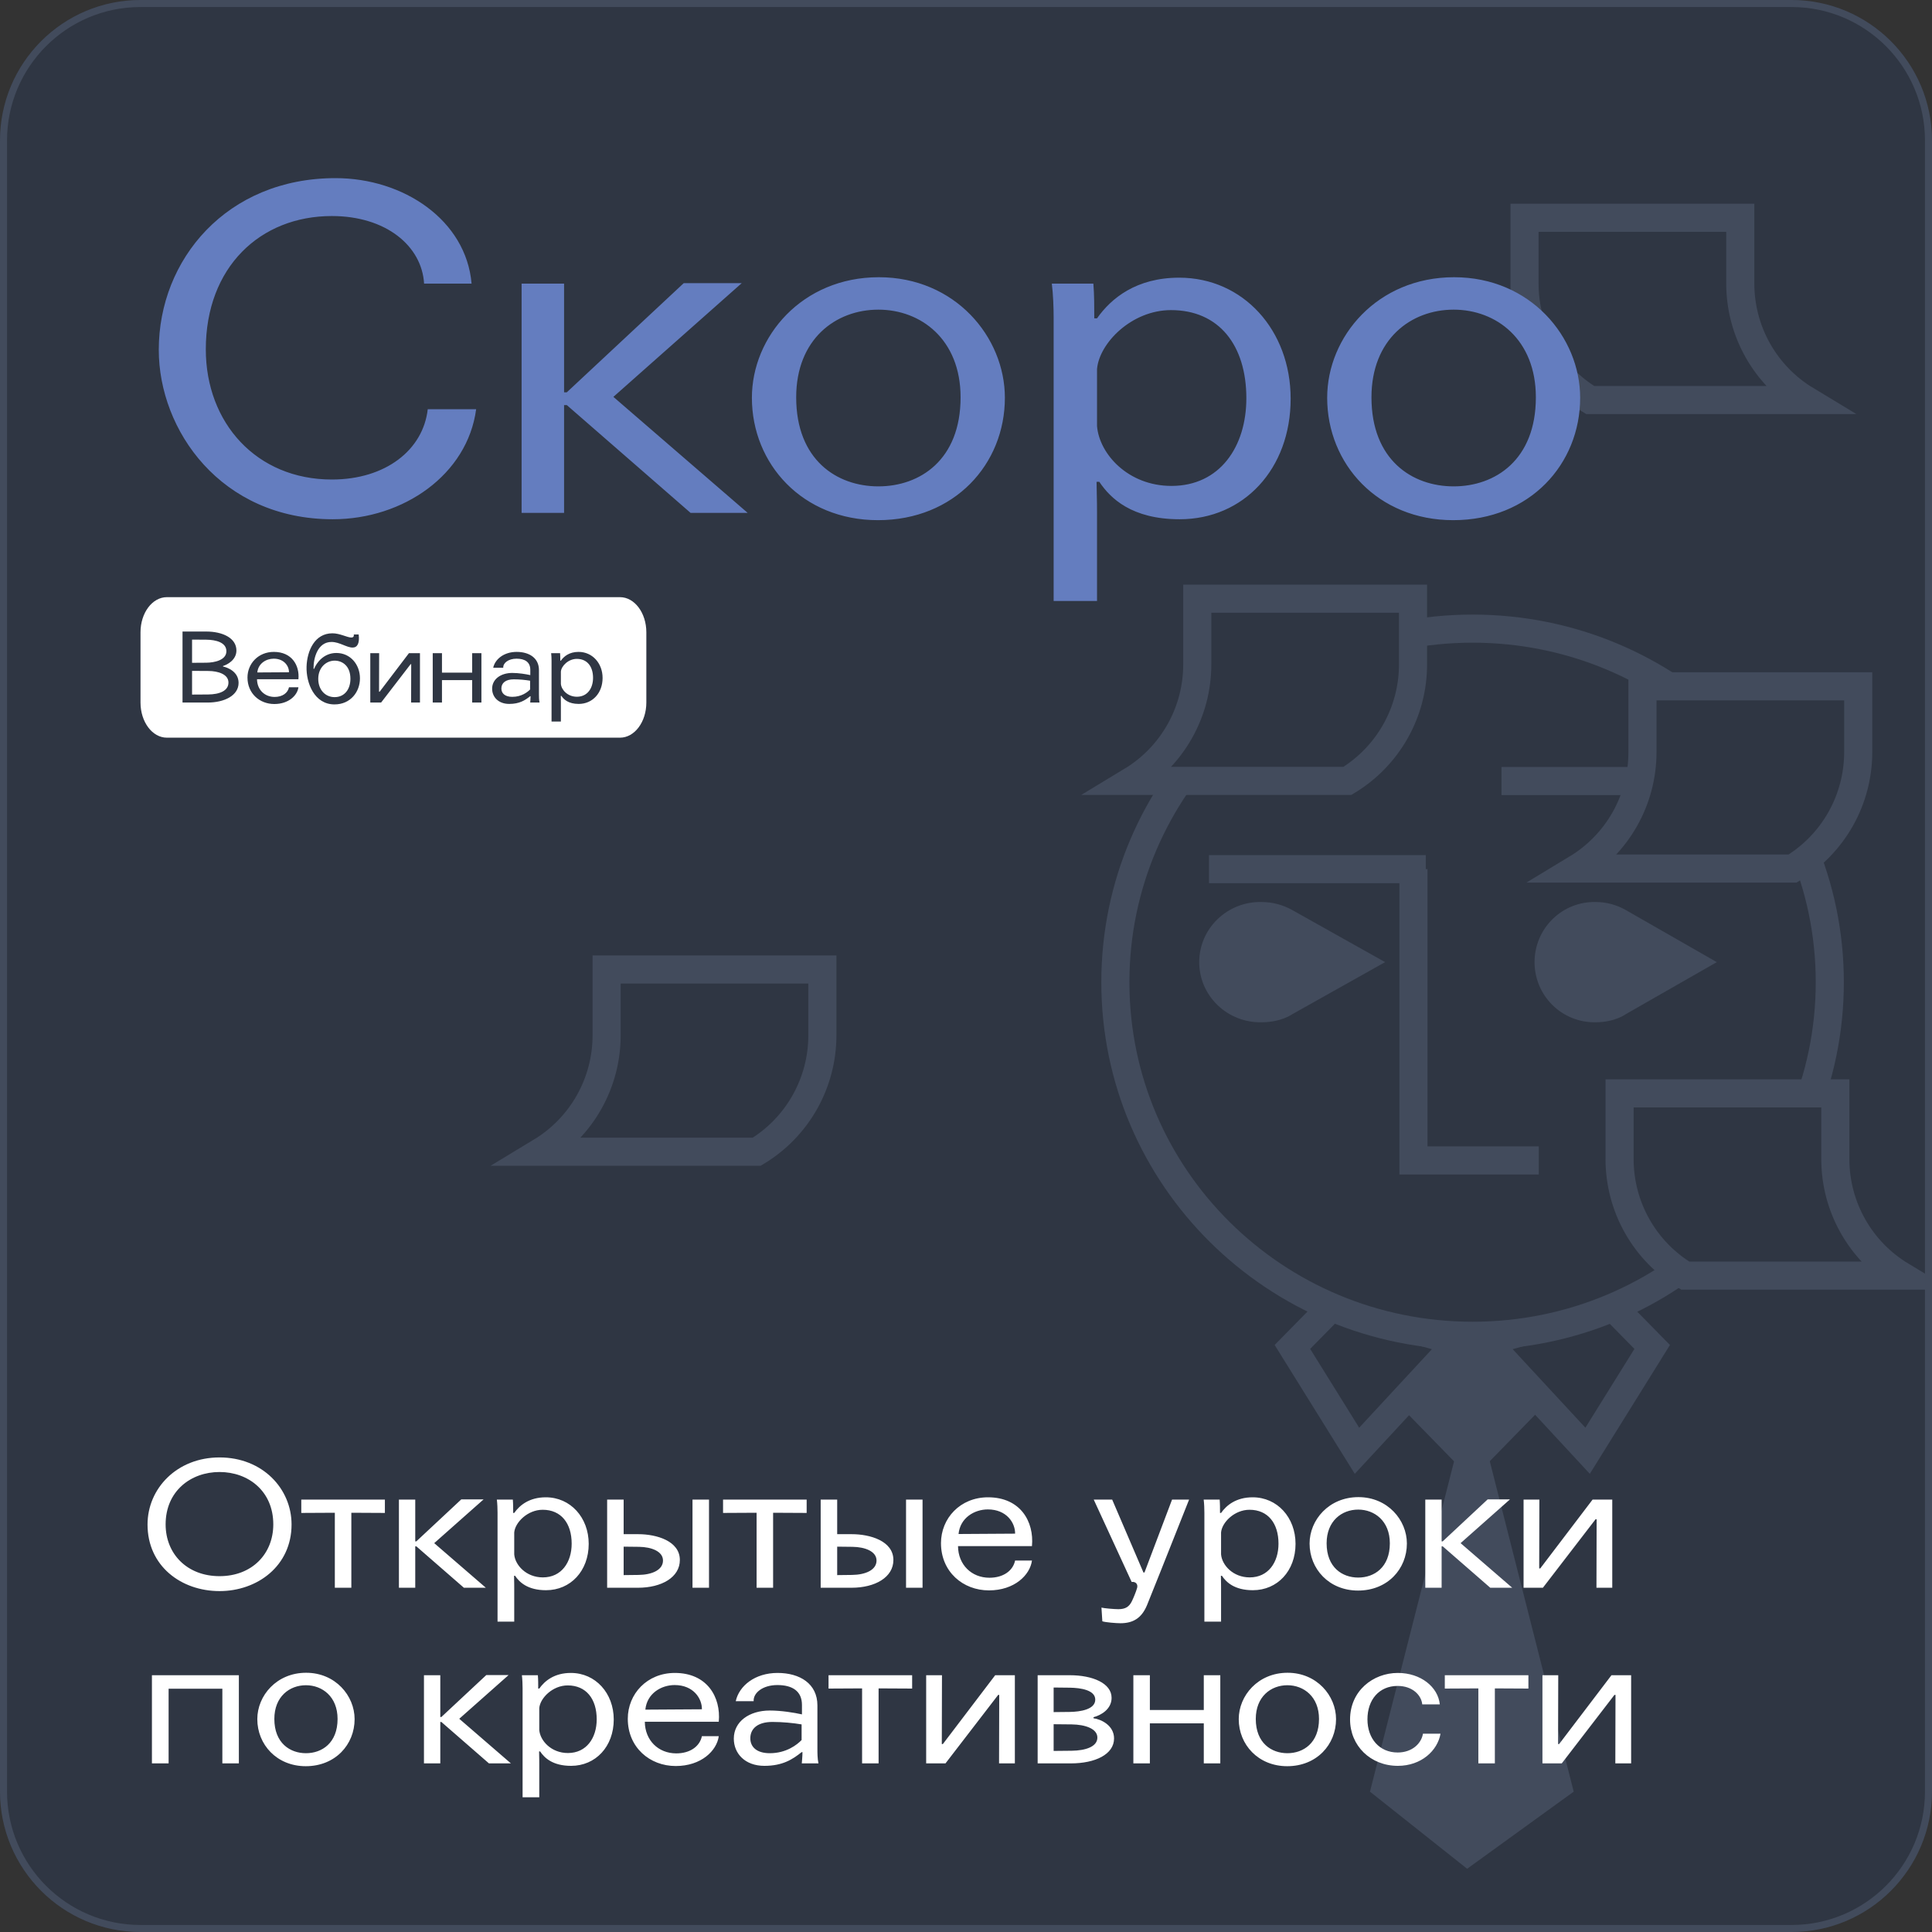 <?xml version="1.0" encoding="UTF-8"?> <svg xmlns="http://www.w3.org/2000/svg" width="275" height="275" viewBox="0 0 275 275" fill="none"><rect x="0" y="0" width="275" height="275" fill="#333333" stroke="none"/> <g clip-path="url(#clip0_2603_3073)"> <mask id="mask0_2603_3073" style="mask-type:luminance" maskUnits="userSpaceOnUse" x="0" y="0" width="275" height="275"> <path d="M255 0H20C8.954 0 0 8.954 0 20V255C0 266.046 8.954 275 20 275H255C266.046 275 275 266.046 275 255V20C275 8.954 266.046 0 255 0Z" fill="white"></path> </mask> <g mask="url(#mask0_2603_3073)"> <path d="M255 0H20C8.954 0 0 8.954 0 20V255C0 266.046 8.954 275 20 275H255C266.046 275 275 266.046 275 255V20C275 8.954 266.046 0 255 0Z" fill="#2F3643"></path> <path d="M209.545 171.31V238.219" stroke="#2F3643" stroke-width="4" stroke-miterlimit="10"></path> <path d="M209.518 198L195 255.024L208.831 266L224 255.024L209.518 198Z" fill="#424B5C"></path> <path d="M209.519 189.091L199.003 199.845L209.502 210.6L220 199.845L209.519 189.091Z" fill="#424B5C"></path> <path d="M211.615 190.991L225.978 206.501L235.172 191.723L229.566 186.016L211.615 190.991Z" fill="#2F3643" stroke="#424B5C" stroke-width="4" stroke-miterlimit="10"></path> <path d="M207.518 190.991L193.152 206.501L183.961 191.723L189.568 186.016L207.518 190.991Z" fill="#2F3643" stroke="#424B5C" stroke-width="4" stroke-miterlimit="10"></path> <path d="M260.452 139.807C260.452 112.028 237.688 89.48 209.606 89.48C181.524 89.48 158.76 112.013 158.76 139.807C158.76 167.6 181.524 190.134 209.606 190.134C237.688 190.134 260.452 167.604 260.452 139.807Z" fill="#2F3643" stroke="#424B5C" stroke-width="4" stroke-miterlimit="10"></path> <path d="M219.029 165.177H201.19C201.19 148.984 201.19 139.905 201.19 123.712" stroke="#424B5C" stroke-width="4" stroke-miterlimit="10"></path> <path d="M179.556 128.392C178.403 128.367 177.257 128.57 176.183 128.989C175.11 129.409 174.13 130.036 173.302 130.836C172.478 131.631 171.821 132.582 171.371 133.633C170.925 134.683 170.695 135.811 170.695 136.951C170.695 138.091 170.925 139.22 171.371 140.269C171.824 141.321 172.482 142.273 173.307 143.069C174.132 143.865 175.108 144.49 176.177 144.907C177.252 145.327 178.401 145.532 179.556 145.51C182.381 145.51 183.947 144.361 183.947 144.361L197.156 136.948L183.947 129.541C182.606 128.788 181.094 128.392 179.556 128.392Z" fill="#424B5C"></path> <path d="M227.11 128.392C225.978 128.367 224.851 128.571 223.801 128.991C222.745 129.413 221.786 130.04 220.981 130.836C220.17 131.635 219.527 132.585 219.09 133.632C218.206 135.757 218.206 138.142 219.09 140.267C219.527 141.314 220.17 142.264 220.981 143.063C221.783 143.857 222.739 144.483 223.791 144.903C224.843 145.324 225.969 145.53 227.103 145.51C229.873 145.51 231.403 144.362 231.403 144.362L244.369 136.95L231.425 129.541C230.115 128.786 228.626 128.39 227.11 128.392Z" fill="#424B5C"></path> <path d="M172.089 123.715H202.946" stroke="#424B5C" stroke-width="4"></path> <path d="M213.723 111.17H244.58" stroke="#424B5C" stroke-width="4"></path> <path d="M191.785 111.153H161.073C163.926 109.428 166.286 106.995 167.923 104.09C169.561 101.185 170.42 97.906 170.419 94.57V85.215H201.13V94.57C201.131 97.905 200.271 101.184 198.634 104.089C196.997 106.994 194.638 109.427 191.785 111.153Z" fill="#2F3643" stroke="#424B5C" stroke-width="4" stroke-miterlimit="10"></path> <path d="M239.874 181.568H270.587C267.734 179.843 265.374 177.41 263.737 174.505C262.099 171.599 261.239 168.32 261.241 164.985V155.629H230.53V164.985C230.529 168.32 231.389 171.599 233.026 174.504C234.663 177.409 237.022 179.842 239.874 181.568Z" fill="#2F3643" stroke="#424B5C" stroke-width="4" stroke-miterlimit="10"></path> <path d="M226.344 56.938H257.057C254.203 55.214 251.844 52.781 250.206 49.875C248.569 46.97 247.709 43.691 247.711 40.356V31H217V40.356C216.999 43.691 217.858 46.969 219.495 49.875C221.132 52.78 223.491 55.213 226.344 56.938Z" fill="#2F3643" stroke="#424B5C" stroke-width="4" stroke-miterlimit="10"></path> <path d="M255.154 123.629H224.441C227.295 121.904 229.654 119.471 231.292 116.566C232.929 113.661 233.789 110.382 233.788 107.047V97.691H264.498V107.047C264.499 110.381 263.64 113.66 262.003 116.565C260.366 119.47 258.007 121.904 255.154 123.629Z" fill="#2F3643" stroke="#424B5C" stroke-width="4" stroke-miterlimit="10"></path> <path d="M107.713 163.938H77C79.853 162.213 82.213 159.78 83.851 156.875C85.488 153.97 86.348 150.691 86.346 147.356V138H117.057V147.356C117.058 150.691 116.199 153.969 114.562 156.875C112.925 159.78 110.565 162.213 107.713 163.938Z" fill="#2F3643" stroke="#424B5C" stroke-width="4" stroke-miterlimit="10"></path> <path d="M88.25 85H23.75C21.679 85 20 87.239 20 90V100C20 102.761 21.679 105 23.75 105H88.25C90.321 105 92 102.761 92 100V90C92 87.239 90.321 85 88.25 85Z" fill="white"></path> <path d="M25.98 100V89.892H29.354C31.664 89.892 33.652 90.802 33.652 92.594C33.652 93.952 32.308 94.638 31.748 94.792V94.876C32.336 94.988 33.96 95.576 33.96 97.2C33.96 99.006 31.93 100 29.564 100H25.98ZM27.338 95.492V98.866L29.62 98.852C31.272 98.838 32.518 98.32 32.518 97.158C32.518 95.954 31.02 95.52 29.69 95.506L27.338 95.492ZM27.338 91.04V94.344L29.382 94.33C30.502 94.316 32.224 93.98 32.224 92.692C32.224 91.446 30.74 91.068 29.368 91.054L27.338 91.04ZM42.478 96.682H36.584C36.598 98.166 37.662 99.202 39.09 99.202C40.196 99.202 40.966 98.642 41.134 97.83H42.478C42.324 98.992 41.078 100.21 39.048 100.21C36.976 100.21 35.226 98.726 35.226 96.444C35.226 94.47 36.752 92.79 38.978 92.79C41.554 92.79 42.66 94.722 42.478 96.682ZM36.626 95.716L41.134 95.688C41.148 94.82 40.448 93.756 38.964 93.756C37.886 93.756 36.752 94.428 36.626 95.716ZM44.629 95.198H44.712C45.048 94.358 46.056 92.944 47.877 92.944C49.879 92.944 51.236 94.596 51.236 96.556C51.236 98.488 49.892 100.266 47.611 100.266C44.74 100.266 43.565 97.214 43.635 94.89C43.705 92.65 44.782 90.144 47.316 90.144C48.395 90.144 49.416 90.746 50.019 90.746C50.27 90.746 50.41 90.592 50.355 90.312H51.054C51.209 91.558 50.873 92.174 50.187 92.174C49.346 92.174 48.339 91.39 47.218 91.376C45.203 91.348 44.6 93.7 44.629 95.198ZM49.879 96.626C49.879 94.708 48.647 94.036 47.639 94.036C46.42 94.036 45.3 95.016 45.3 96.626C45.3 98.208 46.322 99.23 47.624 99.23C49.053 99.23 49.879 98.096 49.879 96.626ZM58.209 92.972H59.777V100H58.517L58.531 94.54H58.447L54.247 100H52.707V92.972H53.967L53.953 98.46H54.037L58.209 92.972ZM67.208 95.744V92.972H68.524V100H67.208V96.808H62.91V100H61.594V92.972H62.91V95.744H67.208ZM76.798 100H75.468C75.468 100 75.524 99.426 75.524 99.104H75.454C74.74 99.678 73.942 100.196 72.486 100.196C70.946 100.196 70.05 99.216 70.05 98.026C70.05 96.668 71.282 95.786 72.92 95.786C73.816 95.786 74.866 95.954 75.482 96.094V95.338C75.482 94.246 74.726 93.756 73.522 93.756C72.346 93.756 71.59 94.386 71.632 95.044H70.204C70.47 93.812 71.744 92.79 73.536 92.79C75.314 92.79 76.714 93.644 76.714 95.38V98.838C76.714 99.16 76.714 99.622 76.798 100ZM75.454 98.138V96.892C74.782 96.78 73.956 96.696 73.13 96.696C71.954 96.696 71.366 97.228 71.366 97.998C71.366 98.698 71.884 99.188 72.92 99.188C74.236 99.188 75.09 98.516 75.454 98.138ZM79.906 99.048H79.822C79.836 99.552 79.836 100 79.836 100V102.702H78.506V94.008C78.506 93.728 78.492 93.294 78.45 92.972H79.724C79.752 93.308 79.752 93.7 79.752 94.036H79.836C80.27 93.42 81.04 92.79 82.356 92.79C84.316 92.79 85.772 94.4 85.772 96.5C85.772 98.656 84.33 100.196 82.37 100.196C80.9 100.196 80.242 99.552 79.906 99.048ZM84.414 96.486C84.414 94.862 83.574 93.784 82.104 93.784C80.9 93.784 79.906 94.792 79.836 95.59V97.34C79.906 98.194 80.788 99.174 82.118 99.174C83.602 99.174 84.414 97.97 84.414 96.486Z" fill="#2F3643"></path> </g> <path d="M255 0.5H20C9.23 0.5 0.5 9.23 0.5 20V255C0.5 265.77 9.23 274.5 20 274.5H255C265.77 274.5 274.5 265.77 274.5 255V20C274.5 9.23 265.77 0.5 255 0.5Z" stroke="#424B5C"></path> <path d="M31.25 209.525C27.15 209.525 23.575 212.25 23.575 216.975C23.575 221.2 26.65 224.35 31.25 224.35C35.85 224.35 38.9 221.2 38.9 216.975C38.9 212.25 35.35 209.525 31.25 209.525ZM31.25 207.45C37.35 207.45 41.5 211.875 41.5 217C41.5 222.875 36.65 226.475 31.25 226.475C25.775 226.475 21 222.9 21 217C21 211.875 25.175 207.45 31.25 207.45ZM54.785 213.45V215.35L50.01 215.325V226H47.66V215.325L42.885 215.35V213.45H54.785ZM56.781 226V213.45H59.106V219.4H59.256L65.656 213.425H68.831L61.806 219.65L69.156 226H66.031L59.256 220.1H59.106V226H56.781ZM73.32 224.3H73.171C73.195 225.2 73.195 226 73.195 226V230.825H70.82V215.3C70.82 214.8 70.796 214.025 70.721 213.45H72.996C73.046 214.05 73.046 214.75 73.046 215.35H73.195C73.971 214.25 75.346 213.125 77.695 213.125C81.195 213.125 83.796 216 83.796 219.75C83.796 223.6 81.221 226.35 77.721 226.35C75.096 226.35 73.921 225.2 73.32 224.3ZM81.371 219.725C81.371 216.825 79.871 214.9 77.246 214.9C75.096 214.9 73.32 216.7 73.195 218.125V221.25C73.32 222.775 74.895 224.525 77.27 224.525C79.921 224.525 81.371 222.375 81.371 219.725ZM98.57 226V213.45H100.92V226H98.57ZM86.42 226V213.45H88.77V218.375H90.87C93.42 218.375 96.77 219.325 96.77 222.05C96.77 224.5 94.195 226 90.795 226H86.42ZM88.77 220.15V224.2L90.895 224.175C92.795 224.15 94.37 223.475 94.37 222.125C94.37 220.825 92.745 220.2 90.97 220.175L88.77 220.15ZM114.819 213.45V215.35L110.044 215.325V226H107.694V215.325L102.919 215.35V213.45H114.819ZM128.965 226V213.45H131.315V226H128.965ZM116.815 226V213.45H119.165V218.375H121.265C123.815 218.375 127.165 219.325 127.165 222.05C127.165 224.5 124.59 226 121.19 226H116.815ZM119.165 220.15V224.2L121.29 224.175C123.19 224.15 124.765 223.475 124.765 222.125C124.765 220.825 123.14 220.2 121.365 220.175L119.165 220.15ZM146.889 220.075H136.364C136.389 222.725 138.289 224.575 140.839 224.575C142.814 224.575 144.189 223.575 144.489 222.125H146.889C146.614 224.2 144.389 226.375 140.764 226.375C137.064 226.375 133.939 223.725 133.939 219.65C133.939 216.125 136.664 213.125 140.639 213.125C145.239 213.125 147.214 216.575 146.889 220.075ZM136.439 218.35L144.489 218.3C144.514 216.75 143.264 214.85 140.614 214.85C138.689 214.85 136.664 216.05 136.439 218.35ZM169.256 213.45C165.981 221.7 163.906 226.925 163.256 228.5C162.481 230.35 161.256 231.05 159.481 231.05C158.881 231.05 157.331 230.925 156.906 230.775L156.781 228.825C157.131 228.925 158.606 229.05 159.181 229.05C160.181 229.05 160.731 228.725 161.131 227.875C161.381 227.35 161.706 226.55 161.856 226.025C162.006 225.475 161.631 225.1 161.081 225.175L155.681 213.45H158.306L162.756 223.825H162.906L166.831 213.45H169.256ZM173.931 224.3H173.781C173.806 225.2 173.806 226 173.806 226V230.825H171.431V215.3C171.431 214.8 171.406 214.025 171.331 213.45H173.606C173.656 214.05 173.656 214.75 173.656 215.35H173.806C174.581 214.25 175.956 213.125 178.306 213.125C181.806 213.125 184.406 216 184.406 219.75C184.406 223.6 181.831 226.35 178.331 226.35C175.706 226.35 174.531 225.2 173.931 224.3ZM181.981 219.725C181.981 216.825 180.481 214.9 177.856 214.9C175.706 214.9 173.931 216.7 173.806 218.125V221.25C173.931 222.775 175.506 224.525 177.881 224.525C180.531 224.525 181.981 222.375 181.981 219.725ZM193.33 214.875C190.98 214.875 188.83 216.5 188.83 219.675C188.83 223.1 191.055 224.55 193.33 224.55C195.605 224.55 197.83 223.1 197.83 219.675C197.83 216.5 195.655 214.875 193.33 214.875ZM193.355 213.1C197.53 213.1 200.255 216.375 200.255 219.7C200.255 223.325 197.505 226.4 193.305 226.4C189.18 226.4 186.405 223.325 186.405 219.7C186.405 216.35 189.155 213.1 193.355 213.1ZM202.875 226V213.45H205.2V219.4H205.35L211.75 213.425H214.925L207.9 219.65L215.25 226H212.125L205.35 220.1H205.2V226H202.875ZM226.689 213.45H229.489V226H227.239L227.264 216.25H227.114L219.614 226H216.864V213.45H219.114L219.089 223.25H219.239L226.689 213.45ZM34 238.45V251H31.65V240.375H24V251H21.625V238.45H34ZM43.55 239.875C41.2 239.875 39.05 241.5 39.05 244.675C39.05 248.1 41.275 249.55 43.55 249.55C45.825 249.55 48.05 248.1 48.05 244.675C48.05 241.5 45.875 239.875 43.55 239.875ZM43.575 238.1C47.75 238.1 50.475 241.375 50.475 244.7C50.475 248.325 47.725 251.4 43.525 251.4C39.4 251.4 36.625 248.325 36.625 244.7C36.625 241.35 39.375 238.1 43.575 238.1ZM60.346 251V238.45H62.671V244.4H62.821L69.221 238.425H72.396L65.371 244.65L72.721 251H69.596L62.821 245.1H62.671V251H60.346ZM76.885 249.3H76.735C76.76 250.2 76.76 251 76.76 251V255.825H74.385V240.3C74.385 239.8 74.36 239.025 74.285 238.45H76.56C76.61 239.05 76.61 239.75 76.61 240.35H76.76C77.535 239.25 78.91 238.125 81.26 238.125C84.76 238.125 87.36 241 87.36 244.75C87.36 248.6 84.785 251.35 81.285 251.35C78.66 251.35 77.485 250.2 76.885 249.3ZM84.935 244.725C84.935 241.825 83.435 239.9 80.81 239.9C78.66 239.9 76.885 241.7 76.76 243.125V246.25C76.885 247.775 78.46 249.525 80.835 249.525C83.485 249.525 84.935 247.375 84.935 244.725ZM102.309 245.075H91.784C91.809 247.725 93.709 249.575 96.259 249.575C98.234 249.575 99.609 248.575 99.909 247.125H102.309C102.034 249.2 99.809 251.375 96.184 251.375C92.484 251.375 89.359 248.725 89.359 244.65C89.359 241.125 92.084 238.125 96.059 238.125C100.659 238.125 102.634 241.575 102.309 245.075ZM91.859 243.35L99.909 243.3C99.934 241.75 98.684 239.85 96.034 239.85C94.109 239.85 92.084 241.05 91.859 243.35ZM116.5 251H114.125C114.125 251 114.225 249.975 114.225 249.4H114.1C112.825 250.425 111.4 251.35 108.8 251.35C106.05 251.35 104.45 249.6 104.45 247.475C104.45 245.05 106.65 243.475 109.575 243.475C111.175 243.475 113.05 243.775 114.15 244.025V242.675C114.15 240.725 112.8 239.85 110.65 239.85C108.55 239.85 107.2 240.975 107.275 242.15H104.725C105.2 239.95 107.475 238.125 110.675 238.125C113.85 238.125 116.35 239.65 116.35 242.75V248.925C116.35 249.5 116.35 250.325 116.5 251ZM114.1 247.675V245.45C112.9 245.25 111.425 245.1 109.95 245.1C107.85 245.1 106.8 246.05 106.8 247.425C106.8 248.675 107.725 249.55 109.575 249.55C111.925 249.55 113.45 248.35 114.1 247.675ZM129.834 238.45V240.35L125.059 240.325V251H122.709V240.325L117.934 240.35V238.45H129.834ZM141.655 238.45H144.455V251H142.205L142.23 241.25H142.08L134.58 251H131.83V238.45H134.08L134.055 248.25H134.205L141.655 238.45ZM147.699 251V238.45H152.274C155.499 238.45 158.224 239.575 158.224 241.675C158.224 243.275 156.724 244.15 155.649 244.425V244.575C156.749 244.725 158.574 245.6 158.574 247.45C158.574 249.725 155.874 251 152.424 251H147.699ZM149.974 245.425V249.225L152.549 249.2C154.524 249.175 156.199 248.625 156.199 247.325C156.199 246.05 154.449 245.475 152.549 245.45L149.974 245.425ZM149.974 240.2V243.7L152.324 243.675C153.699 243.65 155.899 243.35 155.899 241.925C155.899 240.55 153.799 240.25 152.299 240.225L149.974 240.2ZM171.347 243.4V238.45H173.697V251H171.347V245.3H163.672V251H161.322V238.45H163.672V243.4H171.347ZM183.247 239.875C180.897 239.875 178.747 241.5 178.747 244.675C178.747 248.1 180.972 249.55 183.247 249.55C185.522 249.55 187.747 248.1 187.747 244.675C187.747 241.5 185.572 239.875 183.247 239.875ZM183.272 238.1C187.447 238.1 190.172 241.375 190.172 244.7C190.172 248.325 187.422 251.4 183.222 251.4C179.097 251.4 176.322 248.325 176.322 244.7C176.322 241.35 179.072 238.1 183.272 238.1ZM204.942 242.6H202.442C202.317 241.3 201.067 239.975 198.942 239.975C196.292 239.975 194.642 241.95 194.642 244.725C194.642 247.475 196.342 249.45 198.942 249.45C200.992 249.45 202.317 248.175 202.542 246.775H205.042C204.617 249.2 202.292 251.35 198.967 251.35C195.067 251.35 192.167 248.475 192.167 244.75C192.167 240.675 195.442 238.125 198.967 238.125C202.242 238.125 204.692 240.125 204.942 242.6ZM217.553 238.45V240.35L212.778 240.325V251H210.428V240.325L205.653 240.35V238.45H217.553ZM229.375 238.45H232.175V251H229.925L229.95 241.25H229.8L222.3 251H219.55V238.45H221.8L221.775 248.25H221.925L229.375 238.45Z" fill="white"></path> <path d="M67.125 40.37H60.365C60.04 34.975 54.905 30.75 47.235 30.75C37.03 30.75 29.295 38.03 29.295 49.73C29.295 60.195 36.51 68.255 47.235 68.255C54.905 68.255 60.235 64.03 60.885 58.245H67.775C66.54 67.54 57.44 73.91 47.365 73.91C31.44 73.91 22.6 61.235 22.6 49.795C22.6 36.925 32.285 25.355 47.755 25.355C57.44 25.355 66.345 31.335 67.125 40.37ZM74.245 73V40.37H80.29V55.84H80.68L97.32 40.305H105.575L87.309 56.49L106.42 73H98.294L80.68 57.66H80.29V73H74.245ZM125.029 44.075C118.919 44.075 113.329 48.3 113.329 56.555C113.329 65.46 119.114 69.23 125.029 69.23C130.944 69.23 136.729 65.46 136.729 56.555C136.729 48.3 131.074 44.075 125.029 44.075ZM125.094 39.46C135.949 39.46 143.034 47.975 143.034 56.62C143.034 66.045 135.884 74.04 124.964 74.04C114.239 74.04 107.024 66.045 107.024 56.62C107.024 47.91 114.174 39.46 125.094 39.46ZM156.475 68.58H156.085C156.15 70.92 156.15 73 156.15 73V85.545H149.975V45.18C149.975 43.88 149.91 41.865 149.715 40.37H155.63C155.76 41.93 155.76 43.75 155.76 45.31H156.15C158.165 42.45 161.74 39.525 167.85 39.525C176.95 39.525 183.71 47 183.71 56.75C183.71 66.76 177.015 73.91 167.915 73.91C161.09 73.91 158.035 70.92 156.475 68.58ZM177.405 56.685C177.405 49.145 173.505 44.14 166.68 44.14C161.09 44.14 156.475 48.82 156.15 52.525V60.65C156.475 64.615 160.57 69.165 166.745 69.165C173.635 69.165 177.405 63.575 177.405 56.685ZM206.914 44.075C200.804 44.075 195.214 48.3 195.214 56.555C195.214 65.46 200.999 69.23 206.914 69.23C212.829 69.23 218.614 65.46 218.614 56.555C218.614 48.3 212.959 44.075 206.914 44.075ZM206.979 39.46C217.834 39.46 224.919 47.975 224.919 56.62C224.919 66.045 217.769 74.04 206.849 74.04C196.124 74.04 188.909 66.045 188.909 56.62C188.909 47.91 196.059 39.46 206.979 39.46Z" fill="#647DBF"></path> </g> <defs> <clipPath id="clip0_2603_3073"> <rect width="275" height="275" fill="white"></rect> </clipPath> </defs> </svg> 